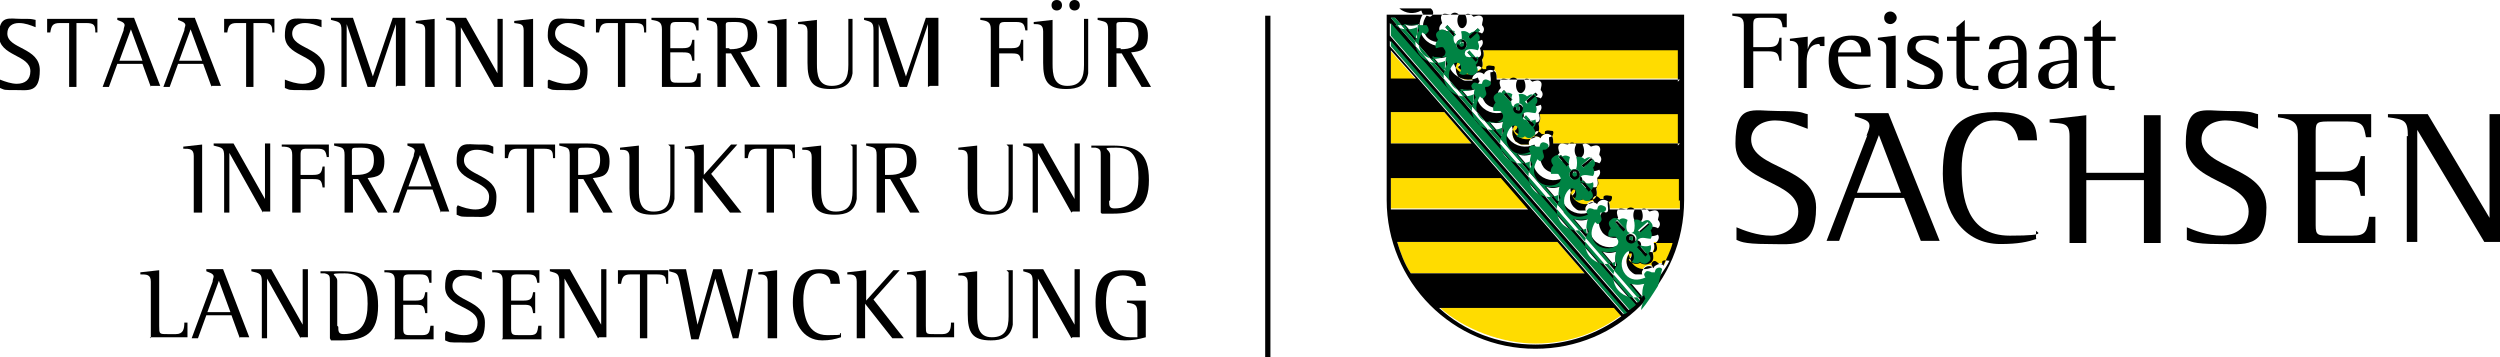 <?xml version="1.0" encoding="UTF-8"?>
<svg xmlns="http://www.w3.org/2000/svg" id="uuid-ed3926de-ec31-4765-af6a-25d9820e8da3" version="1.1" viewBox="0 0 238.7 34.1" width="231" height="33">
  
  <defs>
    <style>
      .st0 {
        fill: #008444;
      }

      .st0, .st1, .st2 {
        fill-rule: evenodd;
      }

      .st1 {
        fill: #ffdc00;
      }
    </style>
  </defs>
  <rect x="120.8" y="1.5" width=".5" height="32.6"/>
  <g>
    <path d="M0,7.6c.5.2,1.1.4,1.6.4.8,0,1.3-.4,1.3-1.2,0-1.6-3-1.4-3-3.4s1-1.6,2.1-1.6.9,0,1.4.1v.7c-.5-.2-1-.4-1.6-.4s-1.1.3-1.1,1c0,1.5,3.1,1.3,3.1,3.5s-1.1,1.9-2.3,1.9-1,0-1.5-.2c0,0,0-.7,0-.7Z"/>
    <path d="M6.6,8.3V2.2h-.9c-.7,0-.8.3-.9.9h-.3v-1.3h4.8v1.3s-.2,0-.2,0c0-.7-.1-.9-.9-.9h-.9v6.1s-.8,0-.8,0Z"/>
    <path d="M14.4,8.3l-.8-2.2h-2.4l-.8,2.2h-.6l2-5.4c0-.2.1-.4.1-.5,0-.3-.5-.4-.7-.5v-.2h1.6l2.5,6.5h-.9ZM12.5,2.8l-1.1,3h2.2l-1.1-3h0Z"/>
    <path d="M20.2,8.3l-.8-2.2h-2.4l-.8,2.2h-.6l2-5.4c0-.2.1-.4.1-.5,0-.3-.5-.4-.7-.5v-.2h1.6l2.5,6.5h-.9ZM18.2,2.8l-1.1,3h2.2l-1.1-3h0Z"/>
    <path d="M23.5,8.3V2.2h-.9c-.7,0-.8.3-.9.9h-.3v-1.3h4.8v1.3s-.2,0-.2,0c0-.7-.1-.9-.9-.9h-.9v6.1s-.8,0-.8,0Z"/>
    <path d="M27.2,7.6c.5.2,1.1.4,1.7.4.8,0,1.3-.4,1.3-1.2,0-1.6-3-1.4-3-3.4s1-1.6,2.1-1.6.9,0,1.4.1v.7c-.5-.2-1-.4-1.6-.4s-1.2.3-1.2,1c0,1.5,3.1,1.3,3.1,3.5s-1.1,1.9-2.3,1.9-1,0-1.5-.2v-.7Z"/>
    <path d="M37.8,8.3V2.3h0l-2,6h-.7l-2-6h0v6h-.5V2.9c0-.8-.2-.8-1-1v-.2h2.1l1.9,5.6h0l1.9-5.6h1.2v6.5h-.8,0Z"/>
    <path d="M40.6,8.3V2.9c0-.7-.4-.6-.9-.7v-.2l1.8-.2v6.5h-.8Z"/>
    <path d="M47.2,8.3l-3.2-5.7h0v5.7h-.5V2.9c0-.8-.2-.9-.9-1v-.2h1.9l3,5.3h0V1.8h.5v6.5h-.7Z"/>
    <path d="M50,8.3V2.9c0-.7-.4-.6-.9-.7v-.2l1.8-.2v6.5h-.8Z"/>
    <path d="M52.4,7.6c.5.2,1.1.4,1.7.4.8,0,1.3-.4,1.3-1.2,0-1.6-3.1-1.4-3.1-3.4s1-1.6,2.1-1.6.9,0,1.4.1v.7c-.5-.2-1-.4-1.6-.4s-1.2.3-1.2,1c0,1.5,3.1,1.3,3.1,3.5s-1.1,1.9-2.3,1.9-1,0-1.5-.2c0,0,0-.7,0-.7Z"/>
    <path d="M59,8.3V2.2h-.9c-.7,0-.8.3-.9.9h-.3v-1.3h4.8v1.3c0,0-.2,0-.2,0,0-.7-.1-.9-.9-.9h-.9v6.1h-.8Z"/>
    <path d="M63.2,8.3V2.8c0-.7-.3-.8-1-.9v-.2h4.5v1.2c0,0-.2,0-.2,0-.1-.6-.2-.8-.9-.8h-1c-.5,0-.6.1-.6.6v1.9h1.2c.7,0,.8-.2.9-.8h.2v2h-.2c-.1-.7-.2-.8-.9-.8h-1.2v2.3c0,.6.2.6.8.6h1c.7,0,.7-.3.8-.9h.3v1.3h-3.8Z"/>
    <path d="M71.7,8.3l-1.9-3.2h-.5v3.2h-.8V2.8c0-.8-.3-.7-1-.9v-.2h2.7c1.2,0,2.1.3,2.1,1.7s-.7,1.5-1.6,1.6l1.9,3.3h-.9ZM69.7,4.7c.9,0,1.7-.2,1.7-1.4s-.6-1.2-1.4-1.2-.7,0-.7.6v1.9s.3,0,.3,0Z"/>
    <path d="M74.2,8.3V2.9c0-.7-.4-.6-.9-.7v-.2l1.8-.2v6.5h-.8Z"/>
    <path d="M80.8,1.8h.6v4.1c0,.4,0,.7,0,1.1-.2,1.2-1,1.5-2.1,1.5-1.8,0-2.2-.8-2.2-2.5v-3c0-.7-.4-.7-.9-.7v-.2l1.8-.2v4.2c0,1,.1,2.1,1.4,2.1s1.6-.8,1.6-2V1.8h0Z"/>
    <path d="M88.6,8.3V2.3h0l-2,6h-.7l-2-6h0v6h-.5V2.9c0-.8-.2-.8-.9-1v-.2h2.1l1.9,5.6h0l1.9-5.6h1.2v6.5h-.8,0Z"/>
    <path d="M97.5,5.9c-.1-.7-.2-.8-.9-.8h-1.2v3.2h-.8V2.8c0-.7-.3-.8-1-.9v-.2h4.5v1.2c0,0-.2,0-.2,0-.1-.6-.2-.8-.9-.8h-1c-.5,0-.6.1-.6.6v1.9h1.2c.7,0,.8-.2.9-.8h.2v2h-.2Z"/>
    <path d="M103.3,1.8h.6v4.1c0,.4,0,.7,0,1.1-.2,1.2-1,1.5-2.1,1.5-1.8,0-2.2-.8-2.2-2.5v-3c0-.7-.4-.7-.9-.7v-.2l1.8-.2v4.2c0,1,.1,2.1,1.4,2.1s1.6-.8,1.6-2V1.8h0ZM100.9,1c-.3,0-.5-.2-.5-.5s.2-.5.5-.5.5.2.5.5-.2.5-.5.5ZM102.6,1c-.3,0-.5-.2-.5-.5s.2-.5.5-.5.5.2.5.5-.2.5-.5.5Z"/>
    <path d="M109,8.3l-1.9-3.2h-.5v3.2h-.8V2.8c0-.8-.3-.7-1-.9v-.2h2.7c1.2,0,2.1.3,2.1,1.7s-.7,1.5-1.6,1.6l1.9,3.3h-.9ZM107,4.7c.9,0,1.7-.2,1.7-1.4s-.6-1.2-1.4-1.2-.7,0-.7.6v1.9h.4,0Z"/>
    <path d="M18.5,20.3v-5.4c0-.7-.4-.7-1-.7v-.2l1.8-.2v6.5s-.8,0-.8,0Z"/>
    <path d="M25.1,20.3l-3.2-5.7h0v5.7h-.5v-5.4c0-.8-.2-.8-1-1v-.2h1.9l3,5.3h0v-5.3h.5v6.5h-.7Z"/>
    <path d="M30.8,17.9c-.1-.7-.2-.8-.9-.8h-1.2v3.2h-.8v-5.5c0-.7-.3-.8-1-.8v-.2h4.5v1.2s-.2,0-.2,0c-.1-.6-.2-.8-.9-.8h-1c-.5,0-.6.1-.6.6v1.9h1.2c.7,0,.8-.2.9-.8h.2v2h-.2Z"/>
    <path d="M36.1,20.3l-1.9-3.2h-.5v3.2h-.8v-5.5c0-.8-.3-.7-1-.9v-.2h2.7c1.2,0,2.1.3,2.1,1.7s-.7,1.5-1.6,1.6l1.9,3.3h-.9ZM34,16.7c.9,0,1.7-.2,1.7-1.4s-.6-1.2-1.4-1.2-.7,0-.7.7v1.9h.3Z"/>
    <path d="M42.1,20.3l-.8-2.2h-2.4l-.8,2.2h-.6l2-5.4c0-.2.1-.4.1-.5,0-.3-.5-.4-.7-.5v-.2h1.6l2.4,6.5h-.9,0ZM40.1,14.8l-1.1,3h2.2l-1.1-3h0Z"/>
    <path d="M43.7,19.6c.5.2,1.1.4,1.7.4.8,0,1.3-.4,1.3-1.2,0-1.6-3.1-1.4-3.1-3.4s1-1.6,2.1-1.6.9,0,1.4.2v.7c-.5-.2-1-.4-1.6-.4s-1.2.3-1.2,1c0,1.5,3.1,1.3,3.1,3.5s-1.1,1.9-2.3,1.9-1,0-1.5-.2c0,0,0-.7,0-.7Z"/>
    <path d="M50.3,20.3v-6.1h-.9c-.7,0-.8.3-.9.9h-.3v-1.3h4.8v1.3c0,0-.2,0-.2,0,0-.7-.1-.9-.9-.9h-.9v6.1h-.8Z"/>
    <path d="M57.6,20.3l-1.9-3.2h-.5v3.2h-.8v-5.5c0-.8-.3-.7-1-.9v-.2h2.7c1.2,0,2.1.3,2.1,1.7s-.7,1.5-1.6,1.6l1.9,3.3h-.9ZM55.6,16.7c.9,0,1.7-.2,1.7-1.4s-.6-1.2-1.4-1.2-.7,0-.7.7v1.9h.3Z"/>
    <path d="M63.8,13.8h.6v4.1c0,.4,0,.7,0,1.1-.2,1.2-1,1.5-2.1,1.5-1.8,0-2.2-.8-2.2-2.5v-3c0-.7-.4-.7-.9-.7v-.2l1.8-.2v4.2c0,1,.1,2.1,1.4,2.1s1.6-.8,1.6-2v-4.2h0Z"/>
    <path d="M69.7,20.3l-2.6-3.3h0v3.3h-.8v-5.4c0-.7-.4-.7-.9-.7v-.2l1.8-.2v2.9l2.6-2.9h.6l-2.5,2.8,2.9,3.7h-1,0Z"/>
    <path d="M73.2,20.3v-6.1h-.9c-.7,0-.8.3-.9.9h-.3v-1.3h4.8v1.3c0,0-.2,0-.2,0,0-.7-.1-.9-.9-.9h-.9v6.1h-.8Z"/>
    <path d="M81.2,13.8h.6v4.1c0,.4,0,.7,0,1.1-.2,1.2-1,1.5-2.1,1.5-1.8,0-2.2-.8-2.2-2.5v-3c0-.7-.4-.7-.9-.7v-.2l1.8-.2v4.2c0,1,.1,2.1,1.4,2.1s1.6-.8,1.6-2v-4.2h0Z"/>
    <path d="M86.9,20.3l-1.9-3.2h-.5v3.2h-.8v-5.5c0-.8-.3-.7-1-.9v-.2h2.7c1.2,0,2.1.3,2.1,1.7s-.7,1.5-1.6,1.6l1.9,3.3h-.9ZM84.9,16.7c.9,0,1.7-.2,1.7-1.4s-.6-1.2-1.4-1.2-.7,0-.7.7v1.9h.3Z"/>
    <path d="M96.1,13.8h.6v4.1c0,.4,0,.7,0,1.1-.2,1.2-1,1.5-2.1,1.5-1.8,0-2.2-.8-2.2-2.5v-3c0-.7-.4-.7-.9-.7v-.2l1.8-.2v4.2c0,1,.1,2.1,1.4,2.1s1.6-.8,1.6-2v-4.2h0Z"/>
    <path d="M102.3,20.3l-3.2-5.7h0v5.7h-.5v-5.4c0-.8-.2-.8-.9-1v-.2h1.9l3,5.3h0v-5.3h.5v6.5h-.7Z"/>
    <path d="M105.1,20.3v-5.4c0-.5,0-.7-.5-.8-.2,0-.3,0-.4,0v-.2h2c2.4,0,3.5.7,3.5,3.3s-1.2,3.2-3.5,3.2h-1ZM105.9,19.2c0,.4,0,.7.5.7,1.8,0,2.3-1.2,2.3-2.9s-.4-2.9-2.1-2.9-.6.1-.6.7v4.3h0Z"/>
    <path d="M14.4,32.3v-5.4c0-.7-.4-.7-1-.7v-.2l1.8-.2v5.3c0,.8,0,.8.8.8h.8c.7,0,.8-.5.8-1.1h.3v1.4h-3.6,0Z"/>
    <path d="M22.9,32.3l-.8-2.2h-2.4l-.8,2.2h-.6l2-5.4c0-.2.1-.4.1-.5,0-.3-.5-.4-.7-.5v-.2h1.6l2.5,6.5h-.9ZM20.9,26.8l-1.1,3h2.2l-1.1-3h0Z"/>
    <path d="M28.7,32.3l-3.2-5.7h0v5.7h-.5v-5.4c0-.8-.2-.8-1-1v-.2h1.9l3,5.3h0v-5.3h.5v6.5h-.7Z"/>
    <path d="M31.5,32.3v-5.4c0-.5,0-.7-.5-.8-.2,0-.3,0-.4,0v-.2h2c2.4,0,3.5.7,3.5,3.3s-1.2,3.3-3.5,3.3h-1ZM32.3,31.2c0,.4,0,.7.5.7,1.8,0,2.3-1.2,2.3-2.9s-.4-2.9-2.2-2.9-.7.1-.7.7v4.3h0Z"/>
    <path d="M37.7,32.3v-5.5c0-.7-.3-.8-1-.8v-.2h4.5v1.2c0,0-.2,0-.2,0-.1-.6-.2-.8-.9-.8h-1c-.5,0-.6.1-.6.6v1.9h1.2c.7,0,.8-.2.9-.8h.2v2h-.2c-.1-.7-.2-.8-.9-.8h-1.2v2.3c0,.6.2.6.8.6h1c.7,0,.7-.3.8-.9h.3v1.3h-3.8Z"/>
    <path d="M42.6,31.6c.5.2,1.1.4,1.7.4.8,0,1.3-.4,1.3-1.2,0-1.6-3.1-1.4-3.1-3.4s1-1.6,2.1-1.6.9,0,1.4.2v.7c-.5-.2-1-.4-1.6-.4s-1.2.3-1.2,1c0,1.5,3.1,1.3,3.1,3.5s-1.1,1.9-2.3,1.9-1,0-1.5-.2c0,0,0-.7,0-.7Z"/>
    <path d="M48,32.3v-5.5c0-.7-.3-.8-1-.8v-.2h4.5v1.2c0,0-.2,0-.2,0-.1-.6-.2-.8-.9-.8h-1c-.5,0-.6.1-.6.6v1.9h1.2c.7,0,.8-.2.9-.8h.2v2h-.2c-.1-.7-.2-.8-.9-.8h-1.2v2.3c0,.6.2.6.8.6h1c.7,0,.7-.3.8-.9h.3v1.3h-3.8Z"/>
    <path d="M57.1,32.3l-3.2-5.7h0v5.7h-.5v-5.4c0-.8-.2-.8-.9-1v-.2h1.9l3,5.3h0v-5.3h.5v6.5h-.7Z"/>
    <path d="M61.1,32.3v-6.1h-.9c-.7,0-.8.3-.9.9h-.3v-1.3h4.8v1.3c0,0-.2,0-.2,0,0-.7-.1-.9-.9-.9h-.9v6.1h-.8Z"/>
    <path d="M70,32.4l-1.7-5.8h0l-1.6,5.8h-.7l-1.1-5.5c-.2-.8-.2-.8-1-1v-.2h1.6l1.1,5.3h0l1.5-5.3h.8l1.5,5.1h0l1-5.1h.5l-1.4,6.6h-.5Z"/>
    <path d="M73.3,32.3v-5.4c0-.7-.4-.7-.9-.7v-.2l1.8-.2v6.5s-.8,0-.8,0Z"/>
    <path d="M80.3,32.2c-.6.2-1.1.3-1.8.3-1.9,0-2.8-1.8-2.8-3.6s.6-3.2,2.5-3.2,1.9.4,2,1.4h-.9c0-.7-.5-1-1.1-1-1.2,0-1.5,1.5-1.5,2.5,0,1.6.4,3.4,2.3,3.4s.9-.1,1.3-.2c0,0,0,.4,0,.4Z"/>
    <path d="M85.2,32.3l-2.6-3.3h0v3.3h-.8v-5.4c0-.7-.4-.7-.9-.7v-.2l1.8-.2v2.9l2.6-2.9h.6l-2.5,2.8,2.9,3.7h-1,0Z"/>
    <path d="M87.5,32.3v-5.4c0-.7-.4-.7-.9-.7v-.2l1.8-.2v5.3c0,.8,0,.8.8.8h.8c.7,0,.8-.5.8-1.1h.3v1.4h-3.6Z"/>
    <path d="M96.1,25.8h.6v4.1c0,.4,0,.7,0,1.1-.2,1.2-1,1.5-2.1,1.5-1.8,0-2.2-.8-2.2-2.5v-3c0-.7-.4-.7-.9-.7v-.2l1.8-.2v4.2c0,1,.1,2.1,1.4,2.1s1.6-.8,1.6-2v-4.2h0Z"/>
    <path d="M102.3,32.3l-3.2-5.7h0v5.7h-.5v-5.4c0-.8-.2-.8-.9-1v-.2h1.9l3,5.3h0v-5.3h.5v6.5h-.7Z"/>
    <path d="M108.6,29.9c0-.8-.2-.9-1-1v-.2h1.8v3.5c-.7.2-1.3.3-2,.3-2.2,0-2.8-1.7-2.8-3.6s.6-3.1,2.6-3.1,2.1.3,2.2,1.5h-.9c0-.7-.6-1-1.3-1-1.4,0-1.6,1.4-1.6,2.6s.5,3.3,2.3,3.3.5,0,.7,0v-2.1h0Z"/>
  </g>
  <path d="M170.2,2.6c-.1-.7-.2-.9-1-.9h-1.1c-.6,0-.7.1-.7.7v2.1h1.4c.8,0,1-.2,1.1-.9h.2v2.2h-.2c-.1-.7-.2-.9-1.1-.9h-1.4v3.5h-.9V2.4c0-.8-.4-.8-1.1-.9v-.2h5.2v1.3c0,0-.3,0-.3,0h0Z"/>
  <path d="M173.7,4.2c-1,0-1.2.9-1.2,1.7v2.5h-.8v-3.8c0-.5-.3-.7-.8-.7v-.2l1.7-.2v1.2h0c.2-.7.6-1.2,1.5-1.2s0,0,.1,0v.9c-.1,0-.2,0-.4,0h0Z"/>
  <path d="M175.5,5.4v.2c0,1.2.9,2.5,2.3,2.5s.5,0,.8-.1v.3c-.4.1-1,.2-1.4.2-1.8,0-2.6-1.1-2.6-2.7s.6-2.4,2.2-2.4,1.8.7,1.8,1.8v.2h-3.2,0ZM177.7,4.9c0-.6-.4-1.1-1-1.1s-1.1.5-1.2,1.2h2.2s0,0,0,0Z"/>
  <path d="M180.1,8.4v-3.9c0-.5-.4-.6-.8-.7v-.2l1.7-.2v5h-.8Z"/>
  <path d="M183.5,8.5c-.5,0-1,0-1.4-.2v-.7c.5.2.9.5,1.5.5s1.1-.2,1.1-.9c0-1.1-2.6-1-2.6-2.4s.8-1.4,1.8-1.4.8,0,1.2.2v.6c-.4-.2-.8-.4-1.3-.4s-.9.2-.9.7c0,1,2.6.9,2.6,2.5s-.9,1.5-1.9,1.5h0Z"/>
  <path d="M188.4,8.5c-1.3,0-1.6-.3-1.6-1.5v-3.1h-.9v-.4h.9v-.9l.8-.7v1.6h1.4v.4h-1.4v3.5c0,.6.4.8.9.8s.3,0,.4,0v.4c-.2,0-.4,0-.6,0h0Z"/>
  <path d="M192.7,8.4v-.7c-.4.5-.9.8-1.6.8s-1.3-.5-1.3-1.2c0-1.4,1.8-1.5,2.9-1.6v-.4c0-.7,0-1.5-.9-1.5s-.9.4-.9.9h-1c0-1,1-1.3,1.9-1.3s1.7.5,1.7,1.7v3.3h-.8,0ZM192.7,6c-.8,0-1.9.2-1.9,1.1s.3.9.8.9,1.1-.8,1.1-1.3v-.6Z"/>
  <path d="M197.5,8.4v-.7c-.4.5-.9.8-1.6.8s-1.3-.5-1.3-1.2c0-1.4,1.8-1.5,2.9-1.6v-.4c0-.7,0-1.5-.9-1.5s-.9.4-.9.9h-1c0-1,1-1.3,1.9-1.3s1.7.5,1.7,1.7v3.3h-.8ZM197.5,6c-.8,0-1.9.2-1.9,1.1s.3.9.8.9,1.1-.8,1.1-1.3v-.6Z"/>
  <path d="M201.4,8.5c-1.3,0-1.6-.3-1.6-1.5v-3.1h-.8v-.4h.8v-.9l.8-.7v1.6h1.4v.4h-1.4v3.5c0,.6.4.8.9.8s.3,0,.4,0v.4c-.2,0-.4,0-.6,0h0Z"/>
  <path d="M172.6,12.3c-.6-.2-1.8-.8-3.1-.8s-2.3.7-2.3,1.8c0,2.9,6.2,2.5,6.2,6.5s-2.1,3.5-4.6,3.5-2.7-.3-3-.4v-1.2c.7.3,2,.8,3.3.8s2.6-.8,2.6-2.3c0-3.1-6-2.6-6-6.5s1.6-3.1,4.1-3.1,2.2.2,2.8.3v1.3h0Z"/>
  <path d="M178.2,13c.1-.3.3-.7.3-1,0-.5-.5-.6-1.4-.9v-.3h3.2l4.9,12.2h-1.8l-1.6-4.1h-4.7l-1.5,4.1h-1.2l3.9-10.1h0ZM177.2,18.4h4.3l-2.1-5.5-2.1,5.5h0Z"/>
  <path d="M194.5,22.8c-.9.3-1.8.5-3.5.5-3.5,0-5.5-3-5.5-6.7s1.1-5.9,5-5.9,3.9,1.4,4,2.7h-1.8c-.1-.6-.4-1.9-2.3-1.9s-3.1,1.8-3.1,4.6.5,6.4,4.6,6.4,2.3-.4,2.5-.5v.8h0Z"/>
  <path d="M197.6,13c0-1.3-.6-1.2-1.9-1.3v-.3l3.5-.4v5.5h5.5v-5.5h1.6v12.2h-1.6v-6h-5.5v6h-1.6v-10.2h0Z"/>
  <path d="M215.6,12.3c-.6-.2-1.8-.8-3.1-.8s-2.3.7-2.3,1.8c0,2.9,6.2,2.5,6.2,6.5s-2.1,3.5-4.6,3.5-2.7-.3-3-.4v-1.2c.7.3,2,.8,3.3.8s2.6-.8,2.6-2.3c0-3.1-6-2.6-6-6.5s1.6-3.1,4.1-3.1,2.2.2,2.8.3v1.3h0Z"/>
  <path d="M219.4,12.8c0-1-.3-1.4-1.9-1.6v-.3h8.9v2.2c.1,0-.5,0-.5,0-.2-1-.2-1.5-1.7-1.5h-2c-1.1,0-1.1.2-1.1,1.2v3.6h2.4c1.6,0,1.7-.7,1.9-1.5h.4v3.8h-.4c-.2-1-.2-1.5-1.9-1.5h-2.4v4.3c0,1,.2,1,1.5,1h2c1.3,0,1.4-.4,1.6-1.8h.6v2.5h-7.4v-10.3h0Z"/>
  <path d="M229.9,13c0-1.5-.3-1.6-1.9-1.8v-.3h3.8l5.9,9.9h0v-9.9h1v12.2h-1.5l-6.4-10.7h0v10.7h-1v-10.1h0Z"/>
  <path d="M180.5,2.3c-.3,0-.6-.2-.6-.6s.3-.6.6-.6.6.3.6.6-.3.6-.6.6Z"/>
  <path class="st1" d="M134.7,26.1c-.6-.9-1-2-1.3-3h15.3l2.6,3h-16.6ZM154.1,29.3l.7.8c-2.3,1.7-5.1,2.7-8.2,2.7s-6.8-1.3-9.2-3.5h16.7ZM132.8,19.9c0-.3,0-.6,0-.9v-2.1h10.5l2.6,3h-13.1ZM132.8,13.7v-3h5.1l2.6,3h-7.7,0ZM132.8,7.6v-2.7l2.4,2.7h-2.4ZM158,23.1h1.8c-.2.8-.6,1.5-.9,2.2-.3-.3-.6-.2-.9,0,0,0-.1.1-.1.2-.2-.2-.6-.3-.9,0-.2.2-.3.4-.2.6,0,0,0,0,0,0h-.6c-.2,0-.4-.2-.6-.4-.4-.5-.4-1.2,0-1.6,0,0,.1,0,.2,0,0,0,0,0,0,.1,0,.2-.1.4-.3.5h0c.3.4.8.5,1.1.3.3.2.7.2,1,0s.3-.6.2-1c.2-.3.2-.6.1-.9h0ZM152.6,16.9h7.8v2.1c0,.3,0,.6,0,.9h-6.7c0-.2,0-.5-.1-.7-.3-.3-.7-.3-1,0,0,0-.1.1-.1.2-.2-.2-.6-.3-.9,0-.2.2-.3.4-.2.6,0,0,0,0,0,0h-.6c-.2,0-.4-.2-.6-.4-.4-.5-.4-1.2,0-1.6,0,0,.1,0,.2,0,0,0,0,0,0,.1,0,.2-.1.3-.3.5h0c.3.4.8.5,1.1.3.3.2.7.2,1,0s.3-.6.2-1c.2-.3.2-.6.1-.9h0ZM147.2,10.7h13.2v3h-12.1c0-.2,0-.5-.1-.7-.3-.3-.7-.3-1,0,0,0-.1.1-.1.2-.2-.2-.6-.3-.9,0-.2.2-.3.4-.2.6,0,0,0,0,0,0h-.7c-.2,0-.4-.2-.6-.3-.4-.5-.4-1.2,0-1.6,0,0,.1,0,.2,0,0,0,0,0,0,.1,0,.2-.1.4-.3.5h0c.3.4.8.5,1.1.3.3.2.7.2,1,0s.3-.6.2-1c.2-.3.2-.6.1-.9h0ZM141.8,4.5h18.6v3h-17.5c0-.2,0-.5-.1-.7-.3-.3-.7-.3-1,0,0,0-.1.1-.1.2-.2-.2-.6-.3-.9,0-.2.2-.3.4-.2.6,0,0,0,0,0,0h-.7c-.2,0-.4-.2-.6-.3-.4-.5-.4-1.2,0-1.6,0,0,.1,0,.2,0,0,0,0,0,0,.1,0,.2-.1.4-.3.5h0c.3.4.8.5,1.1.3.3.2.7.2,1,0s.3-.6.2-1c.2-.3.2-.6.1-.9h0Z"/>
  <g>
    <path class="st2" d="M132.4,1.4v17.7c0,7.8,6.3,14.2,14.2,14.2s14.2-6.3,14.2-14.2V1.4h-28.4,0ZM132.8,4.8l2.4,2.7h-2.4v-2.7ZM132.8,10.7h5.1l2.6,3h-7.7v-3h0ZM132.8,19.1v-2.1h10.5l2.6,3h-13.1c0-.3,0-.6,0-.9ZM134.7,26.1c-.6-.9-1-2-1.3-3h15.3l2.6,3h-16.6ZM146.6,32.9c-3.6,0-6.8-1.3-9.2-3.5h16.7l.7.8c-2.3,1.7-5.1,2.7-8.2,2.7h0ZM155,30l-22.3-25.6v-.5l22.5,25.9c0,0-.2.2-.3.2h0ZM155.5,29.6l-22.8-26.2v-1.2l23.4,26.9c-.2.2-.4.3-.6.5ZM156.3,28.9L132.8,1.7h0s.4,0,.4,0l16.1,18.5,7.3,8.4c0,0-.2.2-.2.2ZM135.3,3.7l-1.2-1.4c.4.2.9.2,1.4,0-.2.4-.2.9-.1,1.4h0ZM138,6.8l-1.2-1.4c.4.2.9.2,1.4,0-.2.4-.2.9-.1,1.4h0ZM140.7,9.9l-1.2-1.4c.4.2.9.2,1.4,0-.2.4-.2.9-.1,1.4h0ZM143.4,13l-1.2-1.4c.4.2.9.2,1.4,0-.2.4-.2.9-.1,1.4h0ZM146.1,16.1l-1.2-1.4c.4.2.9.2,1.4,0-.2.4-.2.9-.1,1.4h0ZM148.8,19.2l-1.2-1.4c.4.2.9.2,1.4,0-.2.4-.2.9-.1,1.4h0ZM151.5,22.3l-1.2-1.4c.4.2.9.2,1.4,0-.2.4-.2.9-.1,1.4h0ZM154.2,25.4l-1.2-1.4c.4.2.9.2,1.4,0-.2.4-.2.9-.1,1.4h0ZM156.8,28.3h0c0,0-1.1-1.3-1.1-1.3.4.2.9.2,1.4,0-.2.4-.2.8-.2,1.2h0ZM157.1,28c0-.4.1-.7.4-1.1h-.1c0-.1-.1-.3-.1-.3-.8.4-1.8.2-2.4-.5-.6-.7-.6-1.7-.1-2.4h-.1c0-.1-.1-.3-.1-.3-.8.4-1.8.2-2.4-.5-.6-.7-.6-1.7-.1-2.4h-.1c0-.1-.1-.3-.1-.3-.8.4-1.8.2-2.4-.5-.6-.7-.6-1.7-.1-2.4h-.1c0-.1-.1-.3-.1-.3-.8.4-1.8.2-2.4-.5-.6-.7-.6-1.7-.1-2.4h-.1c0-.1-.1-.3-.1-.3-.8.4-1.8.2-2.4-.5-.6-.7-.6-1.7-.1-2.4h-.1c0-.1-.1-.3-.1-.3-.8.4-1.8.2-2.4-.5-.6-.7-.6-1.7-.1-2.4h-.1c0-.1-.1-.3-.1-.3-.8.4-1.8.2-2.4-.5-.6-.7-.6-1.7-.1-2.4h-.1c0-.1-.1-.3-.1-.3-.8.4-1.8.2-2.4-.5-.6-.7-.6-1.7-.1-2.4h-.1c0-.1-.1-.3-.1-.3-.7.4-1.5.3-2.1-.2h3c.3.2.3.6.1.7-.2.2-.3,0-.5,0-.4.6-.5,1.3,0,2,.5.6,1.5.7,2.1.2.2-.2.2-.5,0-.6,0-.1-.2-.1-.3-.2-.2,0-.3,0-.5.1-.2-.3,0-.6.2-.8-.1-.3-.2-.6,0-.8s.6,0,.8,0c.2-.2.5-.3.8,0-.2.3-.2.8,0,1.1.1.2.4.3.6,0,.2-.2.2-.7,0-1.1.3-.2.6,0,.8.2.3-.1.6-.2.8,0s0,.5,0,.8c.2.2.3.5,0,.8-.3-.2-.8-.2-1.1,0-.2.1-.3.4,0,.6.2.2.7.2,1.1,0,.2.3,0,.6-.2.8.1.3.2.6,0,.8s-.6,0-.8,0c-.2.2-.5.3-.8,0,0-.1.1-.3.2-.5,0-.1,0-.3-.1-.4-.2-.2-.4-.2-.6,0-.6.5-.6,1.5-.1,2.1.5.6,1.3.6,1.9.3-.1-.2-.2-.3,0-.5.2-.2.4,0,.6.2h.3c0-.2,0-.3.1-.3.2-.1.4,0,.6,0s.1.4,0,.5-.2.1-.3.1v.2c0,.2.1.5,0,.7-.2.2-.3,0-.5,0-.4.6-.5,1.3,0,2,.5.6,1.5.7,2.1.2.2-.2.2-.5,0-.6,0,0-.2-.2-.3-.2-.2,0-.3,0-.5,0-.2-.3,0-.6.2-.8-.1-.3-.2-.6,0-.8s.6,0,.8,0c.2-.2.5-.3.8,0-.2.3-.2.8,0,1.1.1.2.4.3.6,0,.2-.2.2-.7,0-1.1.3-.2.6,0,.8.2.3-.1.6-.2.8,0s0,.6,0,.8c.2.2.3.5,0,.8-.3-.2-.8-.2-1.1,0-.2.1-.3.4,0,.6.2.2.7.2,1.1,0,.2.3,0,.6-.2.8.1.3.2.6,0,.8s-.6,0-.8,0c-.2.2-.5.3-.8,0,0-.1.1-.3.2-.5,0-.1,0-.3-.1-.4-.2-.2-.4-.2-.6,0-.6.5-.6,1.5-.1,2.1.5.6,1.3.6,1.9.3-.1-.2-.2-.3,0-.5.2-.2.4,0,.6.2h.3c0-.2,0-.3.1-.3.2-.1.4,0,.6,0s.1.4,0,.5c0,0-.2.1-.3.1v.2c0,.2.1.5,0,.7-.2.2-.3,0-.5,0-.4.6-.5,1.3,0,2,.5.6,1.5.7,2.1.2.2-.2.2-.5,0-.6,0,0-.2-.2-.3-.2-.2,0-.3,0-.5,0-.2-.3,0-.6.2-.8-.1-.3-.2-.6,0-.8s.6,0,.8,0c.2-.2.5-.3.8,0-.2.3-.2.8,0,1.1.1.2.4.3.6,0,.2-.2.2-.7,0-1.1.3-.2.6,0,.8.2.3-.1.6-.2.8,0,.2.3,0,.5,0,.8.2.2.3.5,0,.8-.3-.2-.8-.2-1.1,0-.2.1-.3.4,0,.6.2.2.7.2,1.1,0,.2.3,0,.6-.2.8.1.3.2.6,0,.8s-.6,0-.8,0c-.2.2-.5.3-.8,0,0-.1.1-.3.2-.5,0-.1,0-.2-.1-.4-.2-.2-.4-.2-.6,0-.6.5-.6,1.5-.1,2.1.5.6,1.3.6,1.9.3-.1-.2-.2-.3,0-.5.2-.2.4,0,.6.2h.3c0-.2,0-.3.1-.3.2-.1.4,0,.6,0s.1.4,0,.5c0,0-.2.1-.3.1v.2c0,.2.1.5,0,.7-.2.2-.3,0-.5,0-.4.6-.5,1.3,0,2,.5.6,1.5.7,2.1.2.2-.2.2-.5,0-.6,0,0-.2-.2-.3-.2-.2,0-.3,0-.5,0-.2-.3,0-.6.2-.8-.1-.3-.2-.6,0-.8s.6,0,.8,0c.2-.2.5-.3.8,0-.2.3-.2.8,0,1.1.1.2.4.3.6,0,.2-.2.2-.7,0-1.1.3-.2.6,0,.8.2.3-.1.6-.2.8,0,.2.3,0,.6,0,.8.2.2.3.5,0,.8-.3-.2-.8-.2-1.1,0-.2.1-.3.4,0,.6.2.2.7.2,1.1,0,.2.3,0,.6-.2.8.1.3.2.6,0,.8s-.6,0-.8,0c-.2.2-.5.3-.8,0,0-.1.1-.3.2-.5,0-.1,0-.3-.1-.4-.2-.2-.4-.2-.6,0-.6.5-.6,1.5-.1,2.1.5.6,1.3.6,1.9.3-.1-.2-.2-.3,0-.5.2-.2.4,0,.6.2h.3c0-.2,0-.3.1-.3.2-.1.4,0,.6,0,0,0,0,0,0,0-.4.8-1,1.6-1.6,2.3h0ZM158.9,25.4c-.3-.3-.6-.2-.9,0,0,0-.1.1-.1.2-.2-.2-.6-.3-.9,0-.2.2-.3.4-.2.6,0,0,0,0,0,0h-.6c-.2,0-.4-.2-.6-.4-.4-.5-.4-1.2,0-1.6,0,0,.1,0,.2,0,0,0,0,0,0,.1,0,.2-.1.4-.3.5h0c.3.4.8.5,1.1.3.3.2.7.2,1,0s.3-.6.2-1c.2-.3.2-.6.1-.9h1.8c-.2.8-.6,1.5-.9,2.2h0ZM160.4,19.1c0,.3,0,.6,0,.9h-6.7c0-.2,0-.5-.1-.7-.3-.3-.7-.3-1,0,0,0-.1.1-.1.2-.2-.2-.6-.3-.9,0-.2.2-.3.4-.2.6,0,0,0,0,0,0h-.6c-.2,0-.4-.2-.6-.4-.4-.5-.4-1.2,0-1.6,0,0,.1,0,.2,0,0,0,0,0,0,.1,0,.2-.1.3-.3.5h0c.3.4.8.5,1.1.3.3.2.7.2,1,0s.3-.6.2-1c.2-.3.2-.6.1-.9h7.8v2.1h0ZM160.4,13.7h-12.1c0-.2,0-.5-.1-.7-.3-.3-.7-.3-1,0,0,0-.1.1-.1.2-.2-.2-.6-.3-.9,0-.2.2-.3.4-.2.6,0,0,0,0,0,0h-.7c-.2,0-.4-.2-.6-.3-.4-.5-.4-1.2,0-1.6,0,0,.1,0,.2,0,0,0,0,0,0,.1,0,.2-.1.4-.3.5h0c.3.4.8.5,1.1.3.3.2.7.2,1,0s.3-.6.2-1c.2-.3.2-.6.1-.9h13.2v3h0ZM160.4,7.6h-17.5c0-.2,0-.5-.1-.7-.3-.3-.7-.3-1,0,0,0-.1.1-.1.2-.2-.2-.6-.3-.9,0-.2.2-.3.4-.2.6,0,0,0,0,0,0h-.7c-.2,0-.4-.2-.6-.3-.4-.5-.4-1.2,0-1.6,0,0,.1,0,.2,0,0,0,0,0,0,.1,0,.2-.1.4-.3.5h0c.3.4.8.5,1.1.3.3.2.7.2,1,0s.3-.6.2-1c.2-.3.2-.6.1-.9h18.6v3h0Z"/>
    <rect x="145.6" y="9.2" width="1.2" height=".3" transform="translate(29.8 98.2) rotate(-41)"/>
    <rect x="156.7" y="23.4" width=".3" height="1.2" transform="translate(22.7 108.8) rotate(-41)"/>
    <rect x="156.4" y="21.6" width="1.2" height=".3" transform="translate(24.3 108.4) rotate(-41)"/>
    <rect x="151.3" y="17.2" width=".3" height="1.2" transform="translate(25.5 103.7) rotate(-41)"/>
    <path class="st2" d="M156,23.2c.2-.2.2-.5,0-.7-.2-.2-.5-.2-.7,0-.2.2-.2.5,0,.7.2.2.5.2.7,0h0ZM155.6,22.6c.1,0,.2,0,.3,0,0,0,0,.2,0,.3s-.2,0-.3,0c0,0,0-.2,0-.3h0Z"/>
    <polygon class="st2" points="152.1 15.2 151.9 15.1 151 15.8 151.2 16 152.1 15.2"/>
    <path class="st2" d="M150.7,17c.2-.2.2-.5,0-.7-.2-.2-.5-.2-.7,0-.2.2-.2.5,0,.7.2.2.5.2.7,0ZM150.2,16.4c.1,0,.2,0,.3,0,0,0,0,.2,0,.3-.1,0-.2,0-.3,0,0,0,0-.2,0-.3Z"/>
    <rect x="149.2" y="14.8" width=".3" height="1.2" transform="translate(26.5 101.7) rotate(-41)"/>
    <polygon class="st2" points="144.4 9.5 143.6 8.6 143.4 8.8 144.2 9.7 144.4 9.5"/>
    <polygon class="st2" points="155.2 21.9 154.4 21.1 154.2 21.2 155 22.1 155.2 21.9"/>
    <polygon class="st2" points="146.5 12 145.7 11.1 145.5 11.2 146.3 12.1 146.5 12"/>
    <path class="st2" d="M139.9,4.6c.2-.2.2-.5,0-.7-.2-.2-.5-.2-.7,0-.2.2-.2.5,0,.7.2.2.5.2.7,0ZM139.4,4c.1,0,.2,0,.3,0s0,.2,0,.3-.2,0-.3,0,0-.2,0-.3Z"/>
    <polygon class="st2" points="139 3.3 138.2 2.4 138 2.6 138.8 3.5 139 3.3"/>
    <polygon class="st2" points="141.1 5.8 140.3 4.9 140.1 5 140.9 5.9 141.1 5.8"/>
    <polygon class="st2" points="141.3 2.9 141.1 2.7 140.3 3.4 140.4 3.6 141.3 2.9"/>
    <path class="st2" d="M145.3,10.8c.2-.2.2-.5,0-.7-.2-.2-.5-.2-.7,0-.2.2-.2.5,0,.7.2.2.5.2.7,0ZM144.8,10.2c.1,0,.2,0,.3,0,0,0,0,.2,0,.3s-.2,0-.3,0c0,0,0-.2,0-.3Z"/>
  </g>
  <path class="st0" d="M157.3,21.2l.2.2-.9.8-.2-.2.9-.8ZM139.9,4.6c.2-.2.2-.5,0-.7-.2-.2-.5-.2-.7,0-.2.2-.2.5,0,.7.2.2.5.2.7,0ZM139.7,4.4c.1,0,.1-.2,0-.3s-.2-.1-.3,0c-.1,0-.1.2,0,.3s.2.1.3,0ZM138,2.6l.2-.2.8.9-.2.2-.8-.9ZM140.9,5.9l.2-.2-.8-.9-.2.2s.8.9.8.9ZM141.3,2.9l-.2-.2-.9.8.2.2.9-.8ZM144.6,10c.2-.2.5-.2.7,0,.2.2.1.5,0,.7s-.5.2-.7,0-.1-.5,0-.7ZM144.8,10.2c.1,0,.2,0,.3,0,0,0,0,.2,0,.3s-.2,0-.3,0c0,0,0-.2,0-.3ZM146.3,12.1l.2-.2-.8-.9-.2.2.8.9ZM143.4,8.8l.2-.2.8.9-.2.2-.8-.9ZM146.5,8.9l.2.2-.9.8-.2-.2.9-.8ZM150.7,17c.2-.2.2-.5,0-.7-.2-.2-.5-.2-.7,0-.2.2-.2.5,0,.7.2.2.5.2.7,0ZM150.5,16.8c.1,0,.1-.2,0-.3s-.2-.1-.3,0c-.1,0-.1.2,0,.3s.2.1.3,0ZM148.8,15l.2-.2.8.9-.2.2-.8-.9ZM151.7,18.3l.2-.2-.8-.9-.2.2.8.9ZM152.1,15.2l-.2-.2-.9.8.2.2.9-.8ZM155.4,22.4c.2-.2.5-.2.7,0,.2.2.2.5,0,.7s-.5.2-.7,0c-.2-.2-.2-.5,0-.7h0ZM155.6,22.6c.1,0,.2,0,.3,0,0,0,0,.2,0,.3s-.2,0-.3,0c0,0,0-.2,0-.3h0ZM157.1,24.5l.2-.2-.8-.9-.2.2.8.9ZM154.2,21.2l.2-.2.8.9-.2.2-.8-.9ZM158.7,25.7s0,0,0,0c-.1-.2-.4-.2-.6,0,0,0-.1.2-.1.3h-.3c-.2-.1-.5-.2-.6,0-.2.2-.1.3,0,.5-.7.3-1.4.3-1.9-.3-.5-.6-.5-1.5.1-2.1.2-.2.5-.1.6,0,0,0,.1.2.1.4,0,.2,0,.3-.2.5.3.2.6.2.8,0,.2.2.5.3.8,0,.3-.2.2-.5,0-.8.2-.2.3-.5.2-.8-.3.2-.8.1-1.1,0-.2-.2-.2-.5,0-.6.3-.2.8,0,1.1,0,.2-.3.1-.6,0-.8.2-.2.3-.5,0-.8-.2-.3-.5-.2-.8,0-.2-.2-.5-.3-.8-.2.1.3.1.8,0,1.1-.2.2-.4.2-.6,0-.2-.3-.1-.8,0-1.1-.3-.2-.6-.2-.8,0-.2-.2-.5-.3-.8,0-.3.2-.2.5,0,.8-.2.2-.3.5-.2.8.1,0,.3,0,.5,0s.2,0,.3.2c.2.2.1.5,0,.6-.6.5-1.6.4-2.1-.2-.5-.6-.4-1.3,0-2,.2.2.3.3.5,0,.2-.2.1-.4,0-.7v-.2c.2,0,.3,0,.4-.1.2-.1.2-.4,0-.5s-.4-.2-.6,0c0,0-.1.2-.1.3h-.3c-.2-.1-.5-.2-.6,0-.2.2-.1.3,0,.5-.7.3-1.4.3-1.9-.3-.5-.6-.5-1.5.1-2.1.2-.2.5-.1.6,0,0,0,.1.2.1.4,0,.2,0,.3-.2.5.3.2.6.2.8,0,.2.2.5.3.8,0,.3-.2.2-.5,0-.8.2-.2.3-.5.2-.8-.3.2-.8.1-1.1,0-.2-.2-.2-.5,0-.6.3-.2.8,0,1.1,0,.2-.3.1-.6,0-.8.2-.2.3-.5,0-.8s-.5-.2-.8,0c-.2-.2-.5-.3-.8-.2.1.3.1.8,0,1.1-.2.2-.4.2-.6,0-.2-.3-.1-.8,0-1.1-.3-.2-.6-.2-.8,0-.2-.2-.5-.3-.8,0-.3.2-.2.5,0,.8-.2.2-.3.5-.2.8.1,0,.3,0,.5,0s.2,0,.3.2c.2.2.1.5,0,.6-.6.5-1.6.4-2.1-.2-.5-.6-.4-1.3,0-2,.2.2.3.3.5,0,.2-.2.1-.4,0-.7v-.2c.2,0,.3,0,.4-.1.2-.1.2-.4,0-.5s-.4-.2-.6,0c0,0-.1.2-.1.3h-.3c-.2-.1-.5-.2-.6,0-.2.2-.1.3,0,.5-.7.3-1.4.3-1.9-.3-.5-.6-.5-1.5.1-2.1.2-.2.5-.1.6,0,0,0,.1.2.1.4,0,.2,0,.3-.2.5.3.2.6.2.8,0,.2.2.5.3.8,0,.3-.2.2-.5,0-.8.2-.2.3-.5.2-.8-.3.2-.8.1-1.1,0-.2-.2-.2-.5,0-.6.3-.2.8,0,1.1,0,.2-.3.1-.6,0-.8.2-.2.3-.5,0-.8s-.5-.2-.8,0c-.2-.2-.5-.3-.8-.2.1.3.1.8,0,1.1-.2.2-.4.2-.6,0-.2-.3-.1-.8,0-1.1-.3-.2-.6-.2-.8,0-.2-.2-.5-.3-.8,0-.3.2-.2.5,0,.8-.2.2-.3.5-.2.8.1,0,.3,0,.5,0s.2,0,.3.2c.2.2.1.5,0,.6-.6.5-1.6.4-2.1-.2-.5-.6-.4-1.3,0-2,.2.2.3.3.5,0,.2-.2.1-.4,0-.7v-.2c.2,0,.3,0,.4-.1.2-.1.2-.4,0-.5s-.4-.2-.6,0c0,0-.1.2-.1.3h-.3c-.2-.1-.5-.2-.6,0-.2.2-.1.3,0,.5-.7.3-1.4.3-1.9-.3-.5-.6-.5-1.5.1-2.1.2-.2.5-.1.6,0,0,0,.1.2.1.4,0,.2,0,.3-.2.5.3.2.6.2.8,0,.2.2.5.3.8,0,.3-.2.2-.5,0-.8.2-.2.3-.5.2-.8-.3.1-.8.1-1.1,0-.2-.2-.2-.5,0-.6.3-.2.8-.1,1.1,0,.2-.3.1-.6,0-.8.2-.2.3-.5,0-.8-.2-.3-.5-.2-.8,0-.2-.2-.5-.3-.8-.2.1.3.1.8,0,1.1-.2.2-.4.2-.6,0-.2-.3-.1-.8,0-1.1-.3-.2-.6-.1-.8,0-.2-.2-.5-.3-.8,0-.3.2-.2.5,0,.8-.2.2-.3.5-.2.8.1,0,.3-.1.5-.1s.2,0,.3.2c.2.2.1.5,0,.6-.6.5-1.6.4-2.1-.2-.5-.6-.4-1.3,0-2,.2.1.3.3.5,0,.2-.1.1-.5-.1-.7h-3c.6.5,1.4.5,2.1.2h.1c0,.1.1.3.1.3-.5.7-.5,1.7.1,2.4s1.6.9,2.4.5h.1c0,.1.1.3.1.3-.5.7-.5,1.7.1,2.4s1.6.9,2.4.5h.1c0,.1.1.3.1.3-.5.7-.5,1.7.1,2.4s1.6.9,2.4.5h.1c0,.1.1.3.1.3-.5.7-.5,1.7.1,2.4s1.6.9,2.4.5h.1c0,.1.1.3.1.3-.5.7-.5,1.7.1,2.4s1.6.9,2.4.5h.1c0,.1.1.3.1.3-.5.7-.5,1.7.1,2.4s1.6.9,2.4.5h.1c0,.1.1.3.1.3-.5.7-.5,1.7.1,2.4s1.6.9,2.4.5h.1c0,.1.1.3.1.3-.5.7-.5,1.7.1,2.4s1.6.9,2.4.5h.1c0,.1.1.3.1.3-.2.3-.4.7-.4,1.1.6-.7,1.1-1.5,1.6-2.3h0ZM149.3,20.2L133.2,1.7h-.4s23.6,27.2,23.6,27.2c0,0,.2-.2.2-.2l-7.3-8.4ZM132.8,3.4l22.8,26.2c.2-.2.4-.3.6-.5l-23.4-26.9v1.2ZM155.3,29.8l-22.5-25.9v.5l22.3,25.6c0,0,.2-.1.3-.2h0ZM135.3,3.7c0-.5,0-1,.1-1.4-.4.1-.9.1-1.4,0l1.2,1.4h0ZM156.8,28.4h0c0-.5,0-.9.2-1.3-.4.1-.9.1-1.4,0l1.1,1.3h0ZM154.2,25.4c0-.5,0-1,.1-1.4-.4.1-.9.1-1.4,0l1.2,1.4h0ZM151.5,22.3c-.1-.5,0-1,.1-1.4-.4.1-.9.1-1.4,0l1.2,1.4h0ZM148.8,19.2c0-.5,0-1,.1-1.4-.4.1-.9.1-1.4,0l1.2,1.4h0ZM146.1,16.1c-.1-.5,0-1,.1-1.4-.4.1-.9.1-1.4,0l1.2,1.4h0ZM140.7,9.9c0-.5,0-1,.1-1.4-.4.1-.9.1-1.4,0l1.2,1.4h0ZM138,6.8c-.1-.5,0-1,.1-1.4-.4.1-.9.1-1.4,0l1.2,1.4h0ZM143.4,13c0-.5,0-1,.1-1.4-.4.1-.9.1-1.4,0l1.2,1.4h0Z"/>
</svg>
